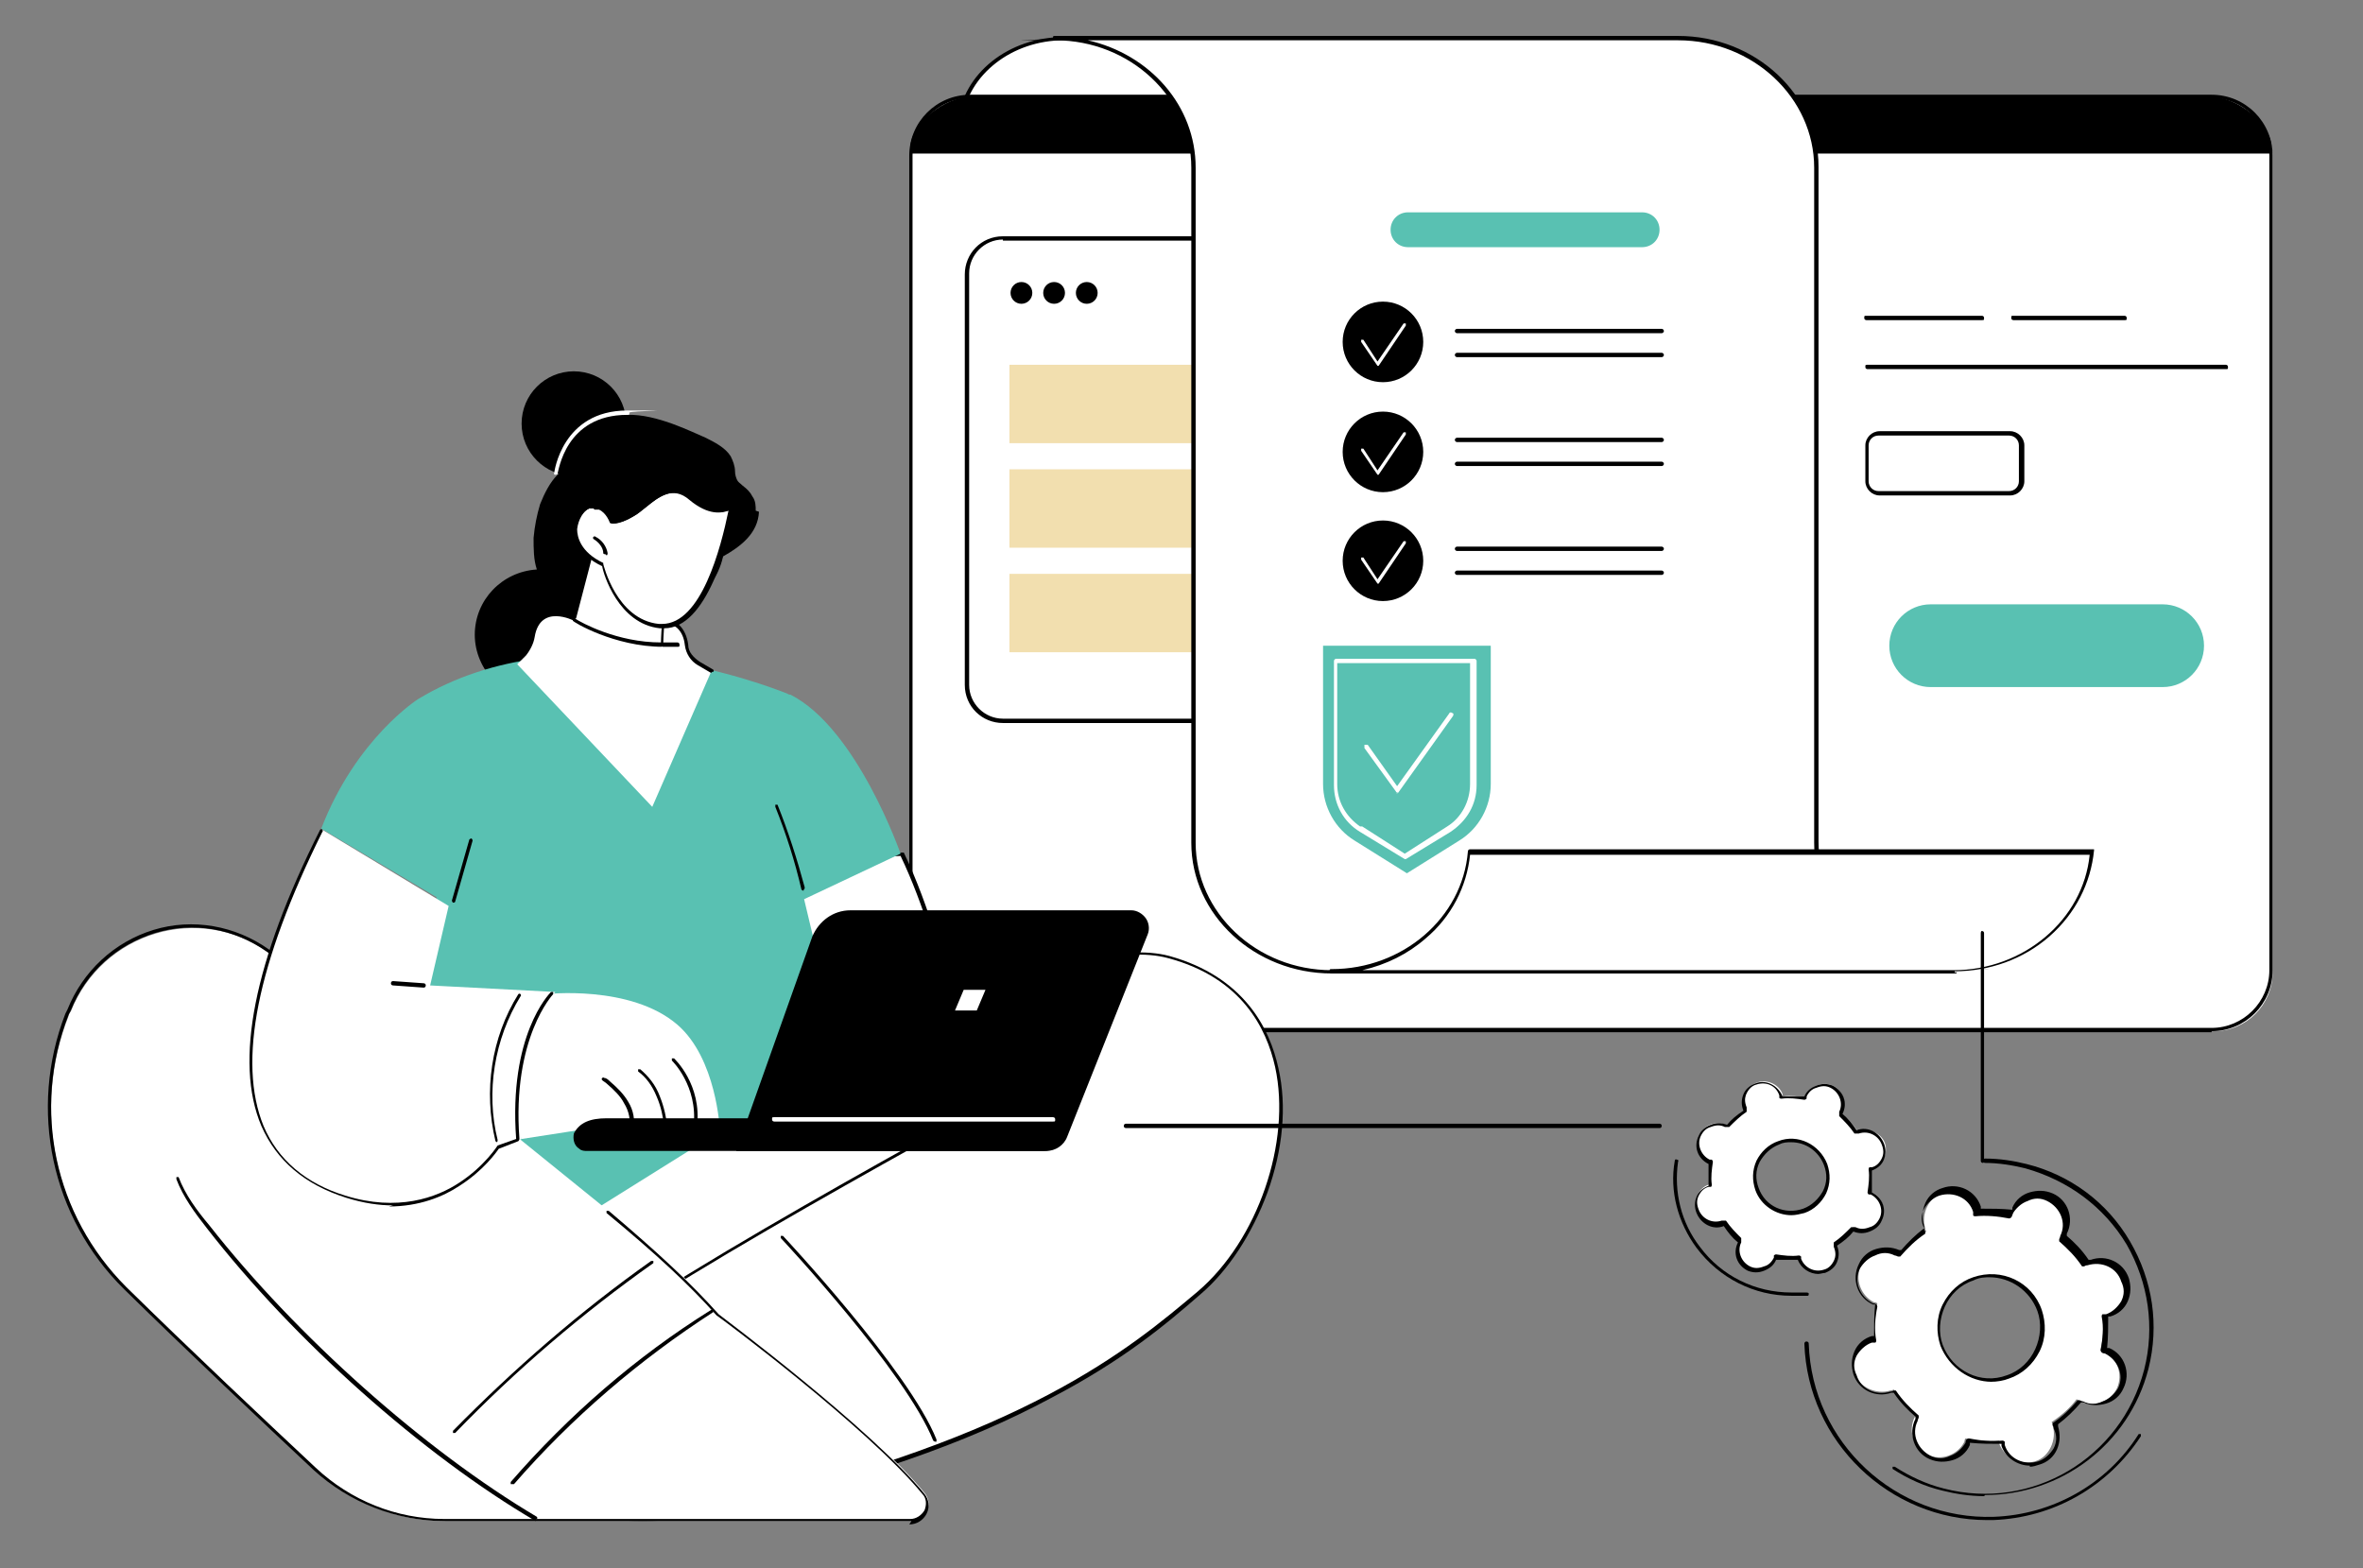 <?xml version="1.0" encoding="UTF-8"?>
<svg id="uuid-a67bf152-82a6-4e63-8ceb-bfde74417b4a" data-name="uuid-03f5ffa5-efd3-40cd-8ca2-ddd729a2cd83" xmlns="http://www.w3.org/2000/svg" width="217" height="144" viewBox="0 0 217 144">
  <rect x="0" y="0" width="217" height="144" fill="#808080" stroke="none"/>
  <g id="uuid-6f86c03c-3f2d-45fd-b733-d91ada8048c1" data-name="Buy license">
    <g>
      <g>
        <path d="M131.1,11.1c.4-4.2,4.5-7.5,9.5-7.5h-43c-5,0-9.1,3.3-9.5,7.5h43Z" style="fill: #fff;"/>
        <path d="M131.1,11.2h-43s0,0-.1,0c0,0,0,0,0-.1.4-4.3,4.6-7.7,9.7-7.7h43c0,0,.2,0,.2.2s0,.2-.2.2c-4.9,0-9,3.2-9.3,7.4,0,0,0,.1-.2.1ZM88.3,10.9h42.7c.4-3.5,3.2-6.3,7-7.2h-40.3c-4.8,0-8.8,3.2-9.3,7.2Z"/>
      </g>
      <g>
        <rect x="83.7" y="8.9" width="125" height="85.8" rx="5.4" ry="5.4" style="fill: #fff;"/>
        <path d="M208.6,14.1v-.5c0-2.3-3.2-4.7-5.5-4.7h-114c-2.3,0-5.5,2.4-5.5,4.7v.5h125Z"/>
        <path d="M203.1,94.8h-114c-3.1,0-5.6-2.5-5.6-5.6V14.3c0-3.1,2.5-5.6,5.6-5.6h114c3.1,0,5.6,2.5,5.6,5.6v74.8c0,3.1-2.5,5.6-5.6,5.6ZM89.1,9c-2.9,0-5.3,2.4-5.3,5.3v74.8c0,2.9,2.4,5.3,5.3,5.3h114c2.9,0,5.3-2.4,5.3-5.3V14.3c0-2.9-2.4-5.3-5.3-5.3h-114Z"/>
      </g>
      <g>
        <g>
          <rect x="88.8" y="21.9" width="57.2" height="44.3" rx="20.1" ry="20.1" style="fill: #fff;"/>
          <path d="M142.7,66.4h-50.6c-1.9,0-3.5-1.5-3.5-3.5V25.2c0-1.9,1.5-3.5,3.5-3.5h50.6c1.9,0,3.5,1.5,3.5,3.5v37.8c0,1.9-1.5,3.5-3.5,3.5ZM92.1,22c-1.7,0-3.1,1.4-3.1,3.1v37.8c0,1.7,1.4,3.1,3.1,3.1h50.6c1.7,0,3.1-1.4,3.1-3.1V25.2c0-1.7-1.4-3.1-3.1-3.1h-50.6Z"/>
        </g>
        <g>
          <circle cx="93.8" cy="26.9" r="1"/>
          <circle cx="96.8" cy="26.9" r="1"/>
          <circle cx="99.8" cy="26.9" r="1"/>
        </g>
        <rect x="92.7" y="33.5" width="49.3" height="7.2" style="fill: #f2dfaf;"/>
        <rect x="92.7" y="43.1" width="49.3" height="7.2" style="fill: #f2dfaf;"/>
        <rect x="92.7" y="52.7" width="49.3" height="7.2" style="fill: #f2dfaf;"/>
      </g>
      <g>
        <g>
          <path d="M96.9,3.6c7,0,12.7,5.3,12.7,11.8v47.2s0,14.8,0,14.8c0,6.5,5.7,11.8,12.7,11.8h57.2c-7,0-12.7-5.3-12.7-11.8v-21.1s0-40.9,0-40.9c0-6.5-5.7-11.8-12.7-11.8h-57.2Z" style="fill: #fff;"/>
          <path d="M179.5,89.4h-57.2c-7.1,0-12.9-5.4-12.9-12v-21.1s0-40.9,0-40.9c0-6.4-5.6-11.7-12.5-11.7s-.2,0-.2-.2,0-.2.2-.2h57.2c7.1,0,12.9,5.4,12.9,12v47.2s0,14.8,0,14.8c0,6.4,5.6,11.7,12.5,11.7s.2,0,.2.2,0,.2-.2.2ZM99.9,3.7c5.7,1.3,9.9,6,9.9,11.7v47.2s0,14.8,0,14.8c0,6.4,5.6,11.7,12.5,11.7h54.2c-5.7-1.3-9.9-6-9.9-11.7v-21.1s0-40.9,0-40.9c0-6.4-5.6-11.7-12.5-11.7h-54.2Z"/>
        </g>
        <g>
          <path d="M122.3,89.3c6.7,0,12.1-4.8,12.6-10.9h57.2c-.5,6.1-6,10.9-12.6,10.9h-57.2Z" style="fill: #fff;"/>
          <path d="M179.5,89.4h-57.2c0,0-.2,0-.2-.2s0-.2.2-.2c6.5,0,12-4.7,12.5-10.8,0,0,0-.2.2-.2h57.2s0,0,.1,0c0,0,0,0,0,.1-.3,3-1.7,5.8-4.1,7.9-2.4,2.1-5.5,3.2-8.7,3.2ZM125.2,89.1h54.2c6.4,0,11.9-4.6,12.5-10.6h-56.9c-.3,2.9-1.7,5.7-4.1,7.7-1.6,1.4-3.6,2.4-5.8,2.9Z"/>
        </g>
        <g>
          <g>
            <g>
              <path d="M136.8,59.3h-15.3v12.7c0,2.1,1.1,4.1,2.9,5.2l4.8,3,4.8-3c1.8-1.1,2.9-3.1,2.9-5.2v-12.7Z" style="fill: #59c1b2;"/>
              <path d="M129.1,78.9s0,0-.1,0l-4.1-2.5c-1.5-.9-2.4-2.5-2.4-4.3v-11.4c0-.1.1-.2.2-.2h12.7c.1,0,.2.1.2.2v11.4c0,1.8-.9,3.3-2.4,4.3l-4.1,2.5s0,0-.1,0ZM125.1,75.9l3.9,2.5,3.9-2.5c1.3-.8,2.1-2.3,2.1-3.9v-11.1h-12.2v11.1c0,1.6.8,3,2.1,3.9Z" style="fill: #fff;"/>
            </g>
            <path d="M128.4,72.8h0c0,0-.2,0-.2-.1l-2.9-4c0-.1,0-.3,0-.3.1,0,.3,0,.3,0l2.7,3.8,4.8-6.7c0-.1.2-.1.3,0,.1,0,.1.2,0,.3l-5,7c0,0-.1.1-.2.1Z" style="fill: #fff;"/>
          </g>
          <g>
            <g>
              <g>
                <ellipse cx="127" cy="31.4" rx="3.7" ry="3.7"/>
                <path d="M126.6,33.6h0c0,0-.1,0-.1,0l-1.5-2.2c0,0,0-.2,0-.2,0,0,.2,0,.2,0l1.3,2,2.4-3.5c0,0,.2,0,.2,0,0,0,0,.2,0,.2l-2.5,3.7s0,0-.1,0Z" style="fill: #fff;"/>
              </g>
              <g>
                <ellipse cx="127" cy="51.5" rx="3.7" ry="3.7"/>
                <path d="M126.6,53.6h0c0,0-.1,0-.1,0l-1.5-2.2c0,0,0-.2,0-.2,0,0,.2,0,.2,0l1.3,2,2.4-3.5c0,0,.2,0,.2,0,0,0,0,.2,0,.2l-2.5,3.7s0,0-.1,0Z" style="fill: #fff;"/>
              </g>
              <g>
                <ellipse cx="127" cy="41.5" rx="3.7" ry="3.7"/>
                <path d="M126.6,43.6h0c0,0-.1,0-.1,0l-1.5-2.2c0,0,0-.2,0-.2,0,0,.2,0,.2,0l1.3,2,2.4-3.5c0,0,.2,0,.2,0,0,0,0,.2,0,.2l-2.5,3.7s0,0-.1,0Z" style="fill: #fff;"/>
              </g>
            </g>
            <g>
              <g>
                <path d="M152.6,30.6h-18.8c-.1,0-.2-.1-.2-.2s.1-.2.2-.2h18.8c.1,0,.2.1.2.2s-.1.2-.2.2Z"/>
                <path d="M152.6,32.8h-18.8c-.1,0-.2-.1-.2-.2s.1-.2.2-.2h18.8c.1,0,.2.1.2.2s-.1.2-.2.2Z"/>
              </g>
              <g>
                <path d="M152.6,50.6h-18.8c-.1,0-.2-.1-.2-.2s.1-.2.2-.2h18.8c.1,0,.2.1.2.2s-.1.2-.2.2Z"/>
                <path d="M152.6,52.8h-18.8c-.1,0-.2-.1-.2-.2s.1-.2.2-.2h18.8c.1,0,.2.1.2.2s-.1.2-.2.2Z"/>
              </g>
              <g>
                <path d="M152.6,40.6h-18.8c-.1,0-.2-.1-.2-.2s.1-.2.2-.2h18.8c.1,0,.2.1.2.2s-.1.2-.2.2Z"/>
                <path d="M152.6,42.8h-18.8c-.1,0-.2-.1-.2-.2s.1-.2.2-.2h18.8c.1,0,.2.1.2.2s-.1.2-.2.2Z"/>
              </g>
            </g>
          </g>
          <path d="M150.8,22.7h-21.5c-.9,0-1.6-.7-1.6-1.6s.7-1.6,1.6-1.6h21.5c.9,0,1.6.7,1.6,1.6s-.7,1.6-1.6,1.6Z" style="fill: #59c1b2;"/>
        </g>
      </g>
      <g>
        <g>
          <rect x="171.4" y="39.8" width="14.2" height="5.5" rx="2.7" ry="2.7" style="fill: #fff;"/>
          <path d="M184.6,45.5h-12c-.7,0-1.3-.6-1.3-1.3v-3.3c0-.7.6-1.3,1.3-1.3h12c.7,0,1.3.6,1.3,1.3v3.3c0,.7-.6,1.3-1.3,1.3ZM172.5,40c-.5,0-.9.4-.9.9v3.3c0,.5.4.9.9.9h12c.5,0,.9-.4.9-.9v-3.3c0-.5-.4-.9-.9-.9h-12Z"/>
        </g>
        <g>
          <path d="M204.4,33.9h-32.9c0,0-.2,0-.2-.2s0-.2.2-.2h32.9c0,0,.2,0,.2.2s0,.2-.2.2Z"/>
          <path d="M182,29.4h-10.6c0,0-.2,0-.2-.2s0-.2.2-.2h10.6c0,0,.2,0,.2.2s0,.2-.2.2Z"/>
          <path d="M195.1,29.4h-10.2c0,0-.2,0-.2-.2s0-.2.2-.2h10.2c0,0,.2,0,.2.2s0,.2-.2.2Z"/>
        </g>
        <path d="M198.6,63.1h-21.3c-2.1,0-3.8-1.7-3.8-3.8s1.7-3.8,3.8-3.8h21.3c2.1,0,3.8,1.7,3.8,3.8s-1.7,3.8-3.8,3.8Z" style="fill: #59c1b2;"/>
      </g>
    </g>
    <g>
      <g>
        <path d="M47.9,103.1l19.8-2.5,1.9,4.5-15.4,7.5s-7.6-5.2-6.4-9.5Z" style="fill: #59c1b2;"/>
        <g>
          <g>
            <g>
              <path d="M64.9,104.6c15.2-9.2,34.1-19,42.5-16.7,15,4.1,11.6,23.4,2.8,30.8-6.1,5.2-15.8,13.4-43.2,19.8-27.4,6.4-24-19.6-24-19.6,0,0,4.7-3.3,11.6-7.8l10.4-6.5Z" style="fill: #fff;"/>
              <path d="M59,139.7c-4.6,0-8.3-1.2-11.1-3.7-6.5-5.9-5.2-17-5.2-17.1,0,0,0,0,0-.1,0,0,4.8-3.4,11.7-7.8,0,0,.2,0,.2,0,0,0,0,.2,0,.2-6.4,4.2-11,7.4-11.6,7.8-.1,1-1.1,11.2,5.1,16.7,4.1,3.7,10.4,4.6,18.8,2.6,27.2-6.3,36.8-14.4,43.1-19.7h0c5.5-4.7,8.6-13.7,7.1-20.6-.8-3.6-3.1-8.2-9.8-10-8.3-2.3-27.6,7.8-42.3,16.7,0,0-.2,0-.2,0,0,0,0-.2,0-.2,14.8-8.9,34.1-19,42.6-16.7,6.8,1.9,9.2,6.6,10,10.3.8,3.5.4,7.5-1,11.4-1.4,3.8-3.6,7.2-6.2,9.4h0c-3.1,2.7-7,6-13.7,9.5-7.8,4.2-17.5,7.5-29.5,10.3-2.9.7-5.6,1-8,1Z"/>
            </g>
            <path d="M85.9,132.4c0,0-.1,0-.2-.1-2.5-6.3-13.9-18.5-14-18.6,0,0,0-.2,0-.2,0,0,.2,0,.2,0,.1.1,11.6,12.4,14.1,18.7,0,0,0,.2,0,.2,0,0,0,0,0,0Z"/>
          </g>
          <path d="M53.7,123.7s0,0-.1,0c0,0,0-.2,0-.2,7.6-6.4,41.9-24.8,42.2-25,0,0,.2,0,.2,0,0,0,0,.2,0,.2-.3.2-34.6,18.6-42.2,24.9,0,0,0,0-.1,0Z"/>
        </g>
        <g>
          <path d="M55.9,111.1c4.1,3.5,7.3,6.4,10.1,9.5,0,0,13.8,10.3,18.9,16.5.4.5.5,1.1.2,1.7s-.8.9-1.4.9h-42.8c-4.4,0-8.7-1.7-11.9-4.7-4.6-4.3-11.5-10.8-17.4-16.6-6.6-6.6-8.7-16.4-5.3-25.1,0-.1.1-.3.2-.4,2.9-7.3,11.8-10,18.2-5.4,8.9,6.3,15.8,11.4,22.4,16.6l8.9,7.2Z" style="fill: #fff;"/>
          <path d="M83.7,139.7h-42.8c-4.5,0-8.8-1.7-12.1-4.7-4.7-4.4-11.6-10.9-17.4-16.6-6.7-6.6-8.8-16.5-5.4-25.3l.2-.4c1.4-3.5,4.3-6.2,7.9-7.3,3.6-1.1,7.5-.4,10.6,1.8,10,7.1,16.5,11.9,22.4,16.6,0,0,0,.2,0,.2,0,0-.2,0-.2,0-5.9-4.6-12.4-9.4-22.4-16.6-3-2.1-6.7-2.8-10.3-1.7-3.5,1.1-6.3,3.6-7.7,7.1l-.2.4c-3.4,8.6-1.3,18.4,5.3,25,5.8,5.7,12.7,12.2,17.4,16.6,3.2,3,7.4,4.7,11.8,4.7h42.8c.5,0,1-.3,1.3-.8.2-.5.2-1.1-.2-1.5-5-6.1-18.7-16.3-18.9-16.4,0,0,0,0,0,0-2.5-2.8-5.5-5.6-10.1-9.4,0,0,0-.2,0-.2,0,0,.2,0,.2,0,4.6,3.9,7.6,6.7,10.1,9.5.5.4,13.9,10.4,18.9,16.5.4.5.5,1.2.2,1.8-.3.6-.9,1-1.6,1Z"/>
        </g>
        <path d="M49.2,139.7s0,0,0,0c-10.4-6.1-22.2-16.6-30.2-26.9-1.1-1.4-2.2-2.9-2.8-4.5,0,0,0-.2,0-.2,0,0,.2,0,.2,0,.6,1.6,1.7,3.1,2.8,4.4,8,10.2,19.8,20.7,30.1,26.8,0,0,.1.1,0,.2,0,0,0,0-.1,0Z"/>
        <path d="M47,136.3s0,0-.1,0c0,0,0-.2,0-.2,5.3-6.1,11.5-11.5,18.4-15.8,0,0,.2,0,.2,0,0,0,0,.2,0,.2-6.8,4.4-13,9.7-18.3,15.8,0,0,0,0-.1,0Z"/>
        <path d="M41.7,131.6s0,0-.1,0c0,0,0-.2,0-.2,5.6-5.7,11.7-11,18.2-15.6,0,0,.2,0,.2,0,0,0,0,.2,0,.2-6.5,4.6-12.6,9.8-18.2,15.6,0,0,0,0-.1,0Z"/>
      </g>
      <g>
        <circle cx="52.7" cy="38.9" r="4.8"/>
        <path d="M69.4,46.9c0-.4,0-.9-.3-1.3-.2-.4-.5-.7-.9-1-.2-.2-.4-.3-.5-.5-.1-.2-.2-.5-.2-.8,0-.5-.2-1-.4-1.4-.5-.8-1.5-1.3-2.3-1.7-1.2-.5-4.5-2.2-7.2-2.1-1.2,0-2.6.6-3.4,1.4-1.5,1.4-1.6,3.2-1.8,3.3-.6.3-1,.6-1.2.8-.7.7-1.2,1.7-1.6,2.7-.3,1-.5,2-.6,3.1,0,1,0,2,.3,2.9-3.2.2-5.7,2.8-5.7,6s2.7,6.1,6.1,6.1,6.1-2.7,6.1-6.1,0-.4,0-.6c.3,0,.6,0,.8,0,2.3,0,4.6-.6,6.5-1.9,1.6-1.1,2.9-2.8,3.3-4.7,1.6-.9,3.2-2.1,3.3-4.1Z"/>
        <path d="M51,43.6s0,0,0,0c0,0-.2,0-.1-.2,0,0,.7-5.7,6.7-5.7s.2,0,.2.2,0,.2-.2.2c-5.7,0-6.3,5.2-6.4,5.4,0,0,0,.1-.2.1Z" style="fill: #fff;"/>
      </g>
      <g>
        <g>
          <path d="M86.7,89.5s-1.4-5.9-3.9-11l-10.6.8s3.2,13.9,3.5,14.1c.3.2,11-3.8,11-3.8Z" style="fill: #fff;"/>
          <path d="M75.7,93.4c0,0-.1,0-.1,0-.3-.2-2.1-7.8-3.5-14.2,0,0,0,0,0-.1,0,0,0,0,.1,0l10.6-.8c0,0,.1,0,.2,0,2.4,5,3.9,11,3.9,11.1,0,0,0,.2-.1.2,0,0-2.7,1-5.4,2-4.3,1.6-5.3,1.8-5.6,1.8ZM72.4,79.3c1.2,5.2,3,12.9,3.4,13.8.8-.1,6.7-2.3,10.7-3.7-.2-.9-1.6-6.2-3.8-10.8l-10.3.7Z"/>
        </g>
        <path d="M73.8,82.6l8.9-4.2s-4-11.5-10.1-14.6c0,0-.2,0-.3-.1-1.8-.7-20-7.9-33.9.5,0,0-5.7,3.6-8.9,11.9l10.6,6.3-2.5,12.1-1.6,8.2,43,1.5-5.2-21.8Z" style="fill: #59c1b2;"/>
        <path d="M73.8,81.8c0,0-.1,0-.2-.1-.6-2.6-1.4-5.1-2.4-7.6,0,0,0-.2,0-.2,0,0,.2,0,.2,0,1,2.5,1.8,5,2.5,7.6,0,0,0,.2-.1.2,0,0,0,0,0,0Z"/>
        <g>
          <path d="M50.1,91.3s-5.2,6-2.2,13.3l7.1-1.1,11.1.2s-.3-6.5-3.9-9.6c-4.3-3.7-12.1-2.8-12.1-2.8Z" style="fill: #fff;"/>
          <g>
            <path d="M57.9,103.8s0,0,0,0c0,0-.2,0-.1-.2.1-.7,0-1.5-.5-2.3-.3-.6-.9-1.2-1.6-1.8-.1-.1-.3-.2-.4-.3,0,0-.1-.1,0-.2,0,0,.1-.1.2,0,.2,0,.4.2.5.3.7.6,1.3,1.2,1.7,1.9.5.8.6,1.7.5,2.5,0,0,0,.1-.2.1Z"/>
            <path d="M61.2,103.6c0,0-.2,0-.2-.1-.1-.9-.3-1.9-.7-2.8-.4-1-1-1.8-1.7-2.3,0,0,0-.2,0-.2,0,0,.2,0,.2,0,.7.6,1.4,1.4,1.8,2.5.4,1,.6,2,.7,2.9,0,0,0,.2-.1.2,0,0,0,0,0,0Z"/>
            <path d="M63.8,103.6s0,0,0,0c0,0-.2,0-.1-.2.4-3.7-2-6-2-6,0,0,0-.2,0-.2,0,0,.2,0,.2,0,0,0,2.6,2.4,2.1,6.3,0,0,0,.1-.2.1Z"/>
          </g>
        </g>
        <path d="M41.6,82.9s0,0,0,0c0,0-.1-.1-.1-.2l1.6-5.6c0,0,.1-.1.2-.1,0,0,.1.1.1.2l-1.6,5.6c0,0,0,.1-.2.1Z"/>
        <g>
          <path d="M51,91.1s-3.9,3.9-3.1,13.5l-1.8.7s-4.8,7.6-14.2,4.6c-9.5-3-12.7-12.9-2.3-33.7l11.6,7-1.7,7.3,11.5.6Z" style="fill: #fff;"/>
          <path d="M36.1,110.7c-1.3,0-2.7-.2-4.3-.7-3.8-1.2-6.4-3.4-7.8-6.6-2.5-5.9-.7-15.1,5.4-27.2,0,0,.1-.1.2,0,0,0,.1.1,0,.2-6,12.1-7.8,21.1-5.4,27,1.3,3.1,3.9,5.3,7.5,6.4,4.8,1.5,8.4.2,10.5-1.2,2.3-1.5,3.5-3.4,3.5-3.4,0,0,0,0,0,0l1.7-.6c-.7-9.5,3-13.3,3.2-13.5,0,0,.2,0,.2,0,0,0,0,.2,0,.2,0,0-3.8,4-3.1,13.3,0,0,0,.1-.1.2l-1.8.7c-.2.3-1.4,2-3.6,3.4-1.5,1-3.7,1.9-6.5,1.9Z"/>
          <path d="M45.7,104.9c0,0-.1,0-.2-.1-1.1-4.6-.4-9.5,2.1-13.5,0,0,.1-.1.2,0,0,0,.1.1,0,.2-2.4,3.9-3.2,8.8-2.1,13.2,0,0,0,.2-.1.2,0,0,0,0,0,0Z"/>
          <path d="M38.9,90.7s0,0,0,0l-2.8-.2c0,0-.2,0-.2-.2,0,0,0-.2.2-.2l2.8.2c0,0,.2,0,.2.2,0,0,0,.2-.2.2Z"/>
        </g>
      </g>
      <g>
        <path d="M47.4,60.9l12.5,13.2,5.4-12.4-1.2-.7c-.6-.4-1-1-1.1-1.7-.1-1-.6-2.2-2.2-2.3-2.6,0-8.1,0-8.1,0,0,0-3.1-1.6-3.6,1.5-.1.6-.4,1.2-.8,1.7l-.8.8Z" style="fill: #fff;"/>
        <path d="M65.3,61.8s0,0,0,0l-1.2-.7c-.7-.4-1.1-1.1-1.2-1.8-.1-1-.6-2.1-2.1-2.1-.6,0-1.4,0-2.3,0,0,0-.2,0-.2-.2,0,0,0-.2.2-.2h0c.9,0,1.7,0,2.3,0,1.3,0,2.2.9,2.4,2.4,0,.7.5,1.2,1.1,1.6l1.2.7c0,0,.1.1,0,.2,0,0,0,0-.1,0Z"/>
      </g>
      <g>
        <g>
          <path d="M54.6,49.7l-1.9,7.2s3.7,2.3,8.2,2.3c0,0,.1-4.1.8-6.4l-7.1-3.2Z" style="fill: #fff;"/>
          <path d="M60.9,59.4h0c-4.5,0-8.3-2.3-8.3-2.4,0,0,0-.1,0-.2l1.9-7.2s0,0,0-.1c0,0,0,0,.1,0l7.1,3.2c0,0,.1.1,0,.2-.7,2.3-.8,6.3-.8,6.3,0,0,0,.2-.2.2ZM52.8,56.8c.6.4,3.9,2.2,7.9,2.2,0-.8.2-4.1.8-6.1l-6.8-3-1.8,6.9Z"/>
        </g>
        <path d="M62.2,59.4h-1.3c0,0-.2,0-.2-.2s0-.2.2-.2h1.3c0,0,.2,0,.2.2s0,.2-.2.2Z"/>
        <g>
          <path d="M55.4,52s1.2,5.2,5.2,5.6c4,.4,6-7.6,6.6-10.9,0,0-1.4,1.1-3.7-.8-2.1-1.8-3.8.6-5.3,1.5-1.5.9-2.1.6-2.1.6,0,0-.7-1.8-2-1.3-1.2.5-2.4,3.5,1.3,5.3Z" style="fill: #fff;"/>
          <path d="M60.9,57.7c-.1,0-.2,0-.3,0-3.8-.4-5.2-5-5.3-5.7-2.3-1.1-2.6-2.6-2.5-3.4,0-1.1.7-1.9,1.3-2.2.4-.2.7-.2,1.1,0,.6.3,1,1,1.1,1.3.2,0,.7,0,1.9-.6.3-.2.7-.5,1.1-.8,1.2-1,2.7-2.2,4.5-.7,2.2,1.8,3.5.9,3.5.8,0,0,.1,0,.2,0,0,0,0,.1,0,.2-.6,3.4-2.6,11.1-6.5,11.1ZM54.5,46.7c-.1,0-.3,0-.4,0-.5.2-1,1-1.1,1.9,0,.7.3,2.1,2.4,3.1,0,0,0,0,0,.1,0,0,1.2,5.1,5.1,5.5,0,0,.2,0,.3,0,3.6,0,5.4-7,6.1-10.4-.6.2-1.8.5-3.6-1-1.5-1.3-2.8-.3-4,.7-.4.3-.7.6-1.1.8-1.5.9-2.2.7-2.2.6,0,0,0,0,0,0,0,0-.3-.9-1-1.2-.1,0-.3,0-.4,0Z"/>
        </g>
        <path d="M55.6,50.9c0,0-.2,0-.2-.1,0-.5-.4-1-.9-1.3,0,0-.1-.1,0-.2,0,0,.1-.1.2,0,.6.3,1,.9,1.1,1.5,0,0,0,.2-.1.2,0,0,0,0,0,0Z"/>
      </g>
      <g>
        <path d="M95.9,105.7h-42c-.2,0-.5,0-.7-.2-.5-.3-.6-.9-.5-1.4.5-1,1.5-1.4,3-1.4h42.9l-.6,1.5c-.3.9-1.2,1.5-2.2,1.5Z"/>
        <path d="M96.1,105.7c.8,0,1.6-.5,1.9-1.3l7.4-18.6c.2-.5.1-1.1-.2-1.5-.3-.4-.8-.7-1.3-.7h-25.8c-1.6,0-2.9,1-3.5,2.4l-7,19.7h28.4Z"/>
        <path d="M96.7,103h-25.6c0,0-.2,0-.2-.2s0-.2.2-.2h25.6c0,0,.2,0,.2.2s0,.2-.2.2Z" style="fill: #fff;"/>
        <polygon points="89.7 92.8 87.7 92.8 88.5 90.9 90.5 90.9 89.7 92.8" style="fill: #fff;"/>
      </g>
    </g>
    <g>
      <g>
        <path d="M161.4,99.4c-.9.3-1.4,1.4-1.1,2.3,0,0,0,.1,0,.2-.6.4-1.2.9-1.6,1.5,0,0-.1,0-.2-.1-.9-.4-2,0-2.4.9-.4.9,0,2,.9,2.4,0,0,.1,0,.2,0-.1.7-.2,1.4-.1,2.2,0,0-.1,0-.2,0-.9.3-1.4,1.4-1.1,2.3s1.4,1.4,2.3,1.1c0,0,.1,0,.2,0,.4.6.9,1.2,1.5,1.6,0,0,0,.1-.1.2-.4.9,0,2,.9,2.4.9.4,2,0,2.4-.9,0,0,0-.1,0-.2.7.1,1.4.2,2.2.1,0,0,0,.1,0,.2.3.9,1.4,1.4,2.3,1.1.9-.3,1.4-1.4,1.1-2.3,0,0,0-.1,0-.2.6-.4,1.2-.9,1.6-1.5,0,0,.1,0,.2.1.9.4,2,0,2.4-.9s0-2-.9-2.4c0,0-.1,0-.2,0,.1-.7.2-1.4.1-2.2,0,0,.1,0,.2,0,.9-.3,1.4-1.4,1.1-2.3s-1.4-1.4-2.3-1.1c0,0-.1,0-.2,0-.4-.6-.9-1.2-1.5-1.6,0,0,0-.1.1-.2.4-.9,0-2-.9-2.4s-2,0-2.4.9c0,0,0,.1,0,.2-.7-.1-1.4-.2-2.2-.1,0,0,0-.1,0-.2-.3-.9-1.4-1.4-2.3-1.1ZM163.3,105c1.7-.6,3.7.3,4.3,2s-.3,3.7-2,4.3-3.7-.3-4.3-2c-.6-1.7.3-3.7,2-4.3Z" style="fill: #fff;"/>
        <path d="M167,117c-.8,0-1.6-.5-1.9-1.3,0,0,0,0,0,0-.7,0-1.3,0-2,0,0,0,0,0,0,0-.2.5-.6.8-1.1,1-.5.2-1,.2-1.5,0-1-.5-1.4-1.6-.9-2.6,0,0,0,0,0,0-.5-.4-.9-.9-1.3-1.5,0,0,0,0,0,0-1,.4-2.1-.2-2.5-1.2-.2-.5-.2-1,0-1.5.2-.5.6-.8,1.1-1,0,0,0,0,0,0,0-.7,0-1.3,0-2,0,0,0,0,0,0-1-.5-1.4-1.6-.9-2.6.2-.5.6-.8,1.1-1,.5-.2,1-.2,1.5,0,0,0,0,0,0,0,.4-.5.9-.9,1.5-1.3,0,0,0,0,0,0-.2-.5-.2-1,0-1.5.2-.5.6-.8,1.1-1,1-.4,2.1.2,2.5,1.2,0,0,0,0,0,0,.7,0,1.3,0,2,0,0,0,0,0,0,0,.2-.5.6-.8,1.1-1,.5-.2,1-.2,1.5,0,1,.5,1.4,1.6.9,2.6,0,0,0,0,0,0,.5.4.9.9,1.3,1.5,0,0,0,0,0,0,1-.4,2.1.2,2.5,1.2.2.5.2,1,0,1.5-.2.5-.6.8-1.1,1,0,0,0,0,0,0,0,.7,0,1.3,0,2,0,0,0,0,0,0,1,.5,1.4,1.6.9,2.6-.2.5-.6.8-1.1,1-.5.2-1,.2-1.5,0,0,0,0,0,0,0-.4.5-.9.9-1.5,1.3,0,0,0,0,0,0,.2.5.2,1,0,1.5-.2.5-.6.8-1.1,1-.2,0-.4.1-.7.1ZM165.2,115.3c0,0,.1,0,.2.1,0,0,0,.1,0,.2.3.8,1.2,1.3,2.1,1,.4-.1.7-.4.9-.8.2-.4.2-.8,0-1.3,0,0,0-.1,0-.2,0,0,0-.2,0-.2.6-.4,1.1-.9,1.6-1.4,0,0,.1,0,.2,0,0,0,.1,0,.2,0,.4.2.8.2,1.3,0,.4-.1.7-.4.9-.8.4-.8,0-1.8-.8-2.2,0,0-.1,0-.2,0,0,0-.1-.1-.1-.2.1-.7.2-1.4.1-2.1,0,0,0-.2.1-.2,0,0,.1,0,.2,0,.4-.1.7-.4.9-.8.2-.4.2-.8,0-1.3-.3-.8-1.2-1.3-2.1-1,0,0-.1,0-.2,0,0,0-.2,0-.2,0-.4-.6-.9-1.1-1.4-1.6,0,0,0-.1,0-.2,0,0,0-.1,0-.2.4-.8,0-1.8-.8-2.2-.4-.2-.8-.2-1.3,0-.4.1-.7.4-.9.8,0,0,0,.1,0,.2,0,0-.1.1-.2.1-.7-.1-1.4-.2-2.1-.1,0,0-.2,0-.2-.1,0,0,0-.1,0-.2-.3-.9-1.2-1.3-2.1-1-.4.1-.7.4-.9.8-.2.4-.2.8,0,1.3,0,0,0,.1,0,.2,0,0,0,.2,0,.2-.6.4-1.1.9-1.6,1.4,0,0-.1,0-.2,0,0,0-.1,0-.2,0-.4-.2-.8-.2-1.3,0-.4.1-.7.4-.9.8-.4.8,0,1.8.8,2.2,0,0,.1,0,.2,0,0,0,.1.1.1.2-.1.7-.2,1.4-.1,2.1,0,0,0,.2-.1.2,0,0-.1,0-.2,0-.4.1-.7.4-.9.8-.2.4-.2.8,0,1.3.3.8,1.2,1.3,2.1,1,0,0,.1,0,.2,0,0,0,.2,0,.2,0,.4.6.9,1.1,1.4,1.6,0,0,0,.1,0,.2,0,0,0,.1,0,.2-.4.8,0,1.8.8,2.2.4.2.8.2,1.3,0,.4-.1.7-.4.9-.8,0,0,0-.1,0-.2,0,0,.1-.1.2-.1.7.1,1.4.2,2.1.1,0,0,0,0,0,0ZM161.4,99.4h0,0ZM164.5,111.6c-1.4,0-2.8-.9-3.3-2.3-.3-.9-.3-1.8.1-2.7.4-.8,1.1-1.5,2-1.8,1.8-.7,3.8.3,4.5,2.1.3.9.3,1.8-.1,2.7-.4.8-1.1,1.5-2,1.8-.4.1-.8.2-1.2.2ZM164.5,104.9c-.4,0-.7,0-1.1.2-.8.3-1.4.9-1.8,1.6-.4.8-.4,1.6-.1,2.4.6,1.7,2.4,2.5,4.1,1.9.8-.3,1.4-.9,1.8-1.6.4-.8.4-1.6.1-2.4-.5-1.3-1.7-2.1-3-2.1ZM163.3,105h0,0Z"/>
      </g>
      <g>
        <path d="M178.4,109.5c-1.3.5-2,2-1.6,3.3,0,0,0,.2.1.3-.9.6-1.7,1.3-2.3,2.1,0,0-.2-.1-.3-.2-1.3-.6-2.8,0-3.4,1.2-.6,1.3,0,2.8,1.2,3.4,0,0,.2,0,.3.1-.2,1-.3,2.1-.2,3.1-.1,0-.2,0-.3,0-1.3.5-2,2-1.6,3.3s2,2,3.3,1.6c0,0,.2,0,.3-.1.6.9,1.3,1.7,2.1,2.3,0,0-.1.2-.2.3-.6,1.3,0,2.8,1.2,3.4,1.3.6,2.8,0,3.4-1.2,0,0,0-.2.1-.3,1,.2,2.1.3,3.1.2,0,.1,0,.2,0,.3.5,1.3,2,2,3.3,1.6s2-2,1.6-3.3c0,0,0-.2-.1-.3.9-.6,1.7-1.3,2.3-2.1,0,0,.2.1.3.2,1.3.6,2.8,0,3.4-1.2.6-1.3,0-2.8-1.2-3.4,0,0-.2,0-.3-.1.2-1,.3-2.1.2-3.1.1,0,.2,0,.3,0,1.3-.5,2-2,1.6-3.3-.5-1.3-2-2-3.3-1.6,0,0-.2,0-.3.1-.6-.9-1.3-1.7-2.1-2.3,0,0,.1-.2.2-.3.6-1.3,0-2.8-1.2-3.4-1.3-.6-2.8,0-3.4,1.2,0,0,0,.2-.1.3-1-.2-2.1-.3-3.1-.2,0-.1,0-.2,0-.3-.5-1.3-2-2-3.3-1.6ZM181.2,117.4c2.5-.9,5.2.4,6.1,2.9s-.4,5.2-2.9,6.1c-2.5.9-5.2-.4-6.1-2.9-.9-2.5.4-5.2,2.9-6.1Z" style="fill: #fff;"/>
        <path d="M186.4,134.6c-1.1,0-2.2-.7-2.6-1.8,0,0,0-.1,0-.2-1,0-1.9,0-2.9-.1,0,0,0,.1,0,.2-.3.7-.9,1.2-1.6,1.4-.7.2-1.4.2-2.1-.1-1.4-.6-2-2.3-1.3-3.7,0,0,0-.1,0-.2-.7-.6-1.4-1.3-2-2.2,0,0-.1,0-.2,0-1.4.5-3-.2-3.5-1.7-.2-.7-.2-1.4.1-2.1.3-.7.9-1.2,1.6-1.4,0,0,.1,0,.2,0,0-1,0-1.9.1-2.9,0,0-.1,0-.2,0-1.4-.6-2-2.3-1.3-3.7.3-.7.9-1.2,1.6-1.4.7-.2,1.4-.2,2.1.1,0,0,.1,0,.2,0,.6-.7,1.3-1.4,2.1-2,0,0,0-.1,0-.2-.2-.7-.2-1.4.1-2.1.3-.7.9-1.2,1.6-1.4,1.4-.5,3,.2,3.5,1.7,0,0,0,.1,0,.2,1,0,1.9,0,2.9.1,0,0,0-.1,0-.2.3-.7.9-1.2,1.6-1.4.7-.2,1.4-.2,2.1.1,1.4.6,2,2.3,1.3,3.7,0,0,0,.1,0,.2.7.6,1.4,1.3,2,2.2,0,0,.1,0,.2,0,1.4-.5,3,.2,3.5,1.7.2.7.2,1.4-.1,2.1-.3.7-.9,1.2-1.6,1.4,0,0-.1,0-.2,0,0,1,0,1.9-.1,2.9,0,0,.1,0,.2,0,1.4.6,2,2.3,1.3,3.7-.3.7-.9,1.2-1.6,1.4-.7.2-1.4.2-2.1-.1,0,0-.1,0-.2,0-.6.7-1.3,1.4-2.1,2,0,0,0,.1,0,.2.2.7.2,1.4-.1,2.1s-.9,1.2-1.6,1.4c-.3.1-.6.2-.9.2ZM183.9,132.3c0,0,.1,0,.2.1,0,.1,0,.2,0,.3.4,1.3,1.8,1.9,3.1,1.5.6-.2,1.1-.7,1.4-1.2.3-.6.3-1.2,0-1.8,0,0,0-.2-.1-.3,0,0,0-.2,0-.2.9-.6,1.6-1.3,2.3-2.1,0,0,.1,0,.2,0,0,0,.2.1.3.1.6.3,1.2.3,1.8,0,.6-.2,1.1-.7,1.4-1.2.6-1.2,0-2.6-1.2-3.2,0,0-.2,0-.3-.1,0,0-.1-.1-.1-.2.2-1,.3-2.1.1-3.1,0,0,0-.2.1-.2.1,0,.2,0,.3,0,.6-.2,1.1-.7,1.4-1.2.3-.6.3-1.2,0-1.8-.4-1.3-1.8-1.9-3.1-1.5,0,0-.2,0-.3.1,0,0-.2,0-.2,0-.6-.9-1.3-1.6-2.1-2.3,0,0,0-.1,0-.2,0,0,.1-.2.1-.3.6-1.2,0-2.6-1.2-3.2-.6-.3-1.2-.3-1.8,0-.6.2-1.1.7-1.4,1.2,0,0,0,.2-.1.3,0,0-.1.1-.2.1-1-.2-2.1-.3-3.1-.2,0,0-.2,0-.2-.1,0-.1,0-.2,0-.3-.4-1.3-1.8-1.9-3.1-1.5-.6.2-1.1.7-1.4,1.2-.3.6-.3,1.2,0,1.8,0,0,0,.2.1.3,0,0,0,.2,0,.2-.9.6-1.6,1.3-2.3,2.1,0,0-.1,0-.2,0,0,0-.2-.1-.3-.1-.6-.3-1.2-.3-1.8,0-.6.2-1.1.7-1.4,1.2-.6,1.2,0,2.6,1.2,3.2,0,0,.2,0,.3.1,0,0,.1.1.1.2-.2,1-.3,2.1-.1,3.1,0,0,0,.2-.1.2-.1,0-.2,0-.3,0-.6.2-1.1.7-1.4,1.2-.3.6-.3,1.2,0,1.8.4,1.3,1.8,1.9,3.1,1.5,0,0,.2,0,.3-.1,0,0,.2,0,.2,0,.6.9,1.3,1.6,2.1,2.3,0,0,0,.1,0,.2,0,0-.1.2-.1.3-.6,1.2,0,2.6,1.2,3.2.6.3,1.2.3,1.8,0,.6-.2,1.1-.7,1.4-1.2,0,0,0-.2.1-.3,0,0,.1-.1.2-.1,1,.2,2.1.3,3.1.2,0,0,0,0,0,0ZM182.9,126.9c-2,0-3.9-1.3-4.7-3.3-.4-1.2-.4-2.6.2-3.8.6-1.2,1.6-2.1,2.8-2.5v.2c0,0,0-.2,0-.2,2.6-.9,5.4.4,6.3,3,.4,1.2.4,2.6-.2,3.8-.6,1.2-1.6,2.1-2.8,2.5-.5.2-1.1.3-1.7.3ZM182.8,117.3c-.5,0-1,0-1.6.3-1.2.4-2.1,1.3-2.6,2.4-.5,1.1-.6,2.4-.2,3.5.9,2.4,3.5,3.7,5.9,2.8,1.2-.4,2.1-1.3,2.6-2.4.5-1.1.6-2.4.2-3.5-.7-1.9-2.5-3.1-4.4-3.1Z"/>
      </g>
      <path d="M182.2,137.4c-1.3,0-2.6-.2-3.8-.5-1.7-.4-3.2-1.1-4.6-2,0,0,0-.2,0-.2,0,0,.2,0,.2,0,1.4.9,2.9,1.6,4.5,2,8.1,2.1,16.3-2.8,18.4-10.9,1-3.9.4-8-1.6-11.5-2.1-3.5-5.4-5.9-9.3-7-1.2-.3-2.5-.5-3.7-.5,0,0-.2,0-.2-.2,0,0,0-.2.2-.2h0c1.3,0,2.6.2,3.8.5,4,1,7.4,3.5,9.5,7.1,2.1,3.6,2.7,7.7,1.7,11.7-1.8,7-8.1,11.6-15,11.6Z"/>
      <path d="M182.5,139.6c-9,0-16.5-7.2-16.8-16.2,0,0,0-.2.2-.2,0,0,.2,0,.2.2.3,9.1,8,16.2,17,15.9,5.4-.2,10.4-3,13.3-7.6,0,0,.2,0,.2,0,0,0,0,.2,0,.2-3,4.6-8,7.5-13.6,7.7-.2,0-.4,0-.6,0Z"/>
      <path d="M164.5,119c-3.4,0-6.6-1.6-8.7-4.4-1.7-2.3-2.5-5.2-2-8,0,0,0-.2.2-.1,0,0,.2,0,.1.2-.4,2.8.3,5.6,2,7.8,2,2.7,5.1,4.2,8.4,4.2.5,0,.9,0,1.4,0,0,0,.2,0,.2.1s0,.2-.1.2c-.5,0-.9,0-1.4,0Z"/>
      <path d="M182.1,106.8c0,0-.2,0-.2-.2v-20.9c0,0,0-.2.1-.2h0c0,0,.2,0,.2.2v20.9c0,0,0,.2-.1.2h0Z"/>
      <path d="M103.4,103.6c0,0-.2,0-.2-.2,0,0,0-.2.2-.2h49s0,0,0,0c0,0,.2,0,.2.2,0,0,0,.2-.2.2h-49s0,0,0,0Z"/>
    </g>
  </g>
</svg>